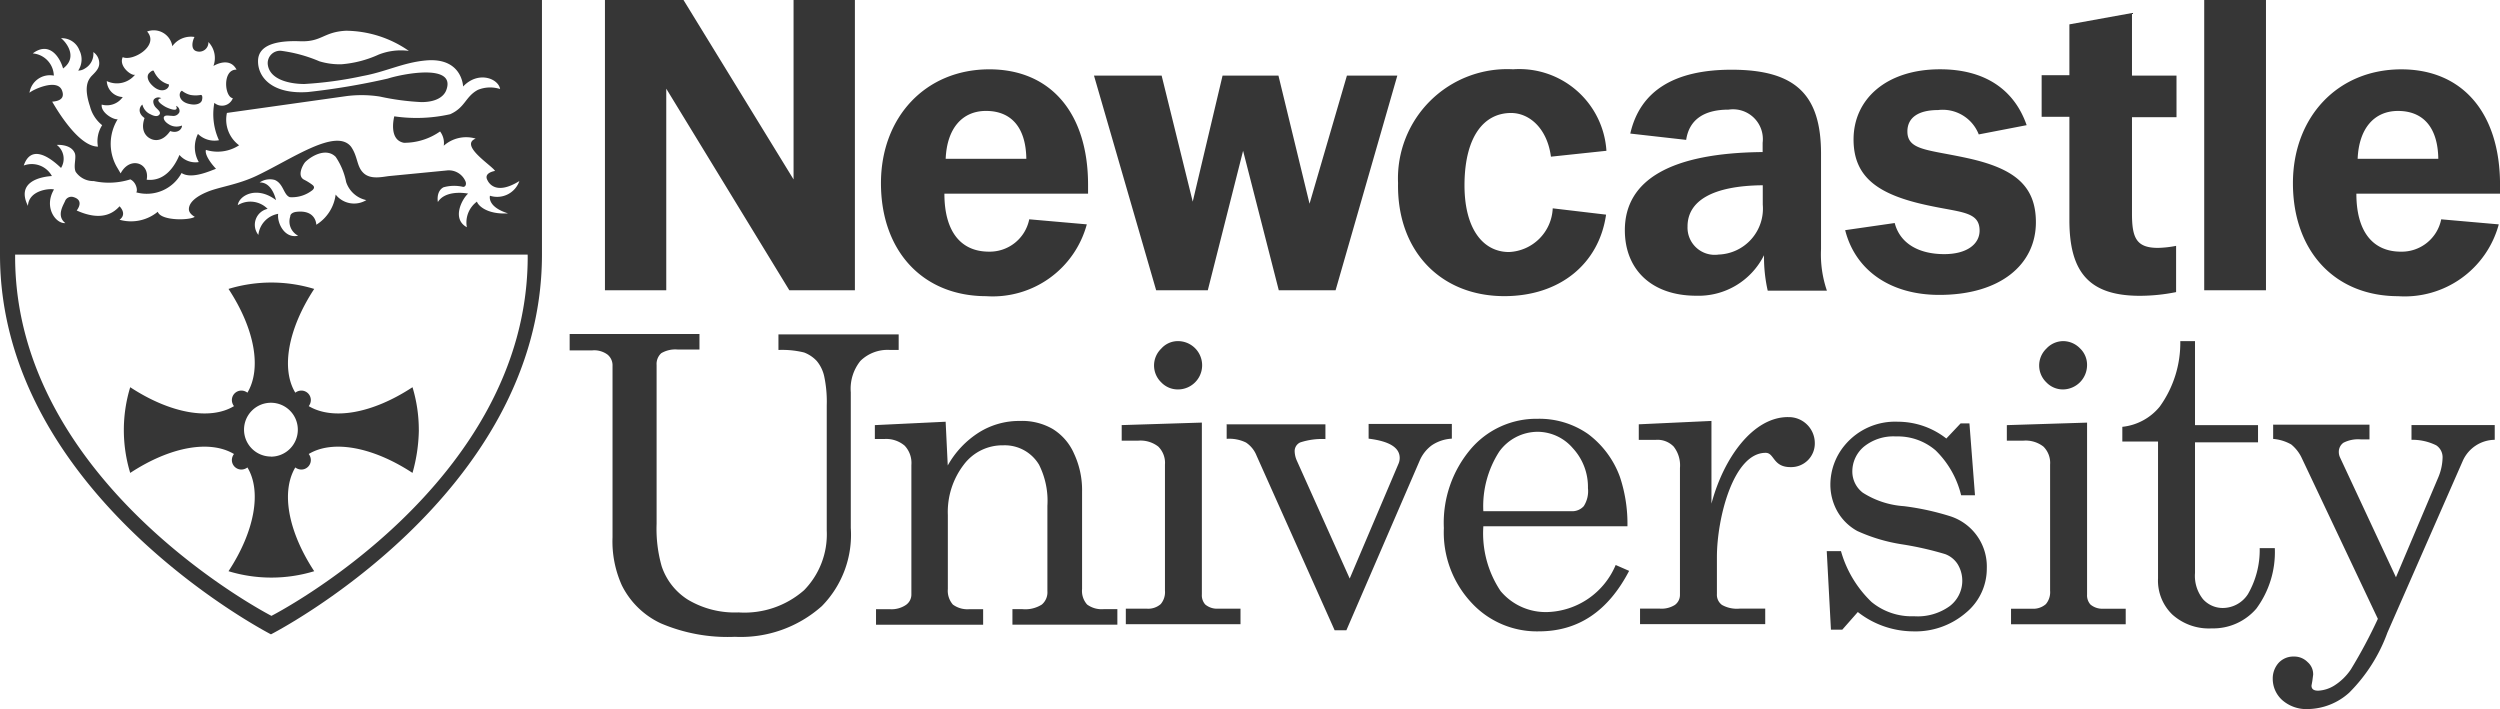 <svg xmlns="http://www.w3.org/2000/svg" width="135.157" height="38.337" viewBox="0 0 135.157 38.337">
  <g id="ncuvision__ncu_logo" transform="translate(-14.5 -14.2)">
    <path id="Path_1537" data-name="Path 1537" d="M179.122,30.212c-3.452,0-5.7-2.453-5.7-6.109,0-3.566,2.407-6.155,5.86-6.155,3.293,0,5.337,2.339,5.337,6.246v.477h-7.767c0,2.044.886,3.134,2.407,3.134a2.179,2.179,0,0,0,2.18-1.749l3.112.273a5.269,5.269,0,0,1-5.428,3.884m2.158-7.427c-.023-1.7-.818-2.589-2.18-2.589-1.272,0-2.112.931-2.18,2.589h4.361Zm74.176,7.427c-3.452,0-5.7-2.453-5.7-6.109,0-3.566,2.407-6.155,5.86-6.155,3.293,0,5.337,2.339,5.337,6.246v.477h-7.767c0,2.044.886,3.134,2.407,3.134a2.18,2.18,0,0,0,2.18-1.749l3.112.273a5.269,5.269,0,0,1-5.428,3.884m2.158-7.427c-.023-1.7-.818-2.589-2.18-2.589-1.272,0-2.112.931-2.18,2.589h4.361Zm-72.677-4.5h3.657l1.681,6.814,1.613-6.814h3.021l1.681,6.927,2.021-6.927h2.725L198,29.894H194.93L193,22.353l-1.908,7.54H188.3l-3.361-11.606m22.553,2.021c-1.476,0-2.476,1.272-2.521,3.747s.977,3.77,2.407,3.77a2.474,2.474,0,0,0,2.362-2.362l2.884.341c-.386,2.68-2.521,4.406-5.5,4.406-3.452,0-5.814-2.453-5.746-6.109a5.907,5.907,0,0,1,6.223-6.155,4.719,4.719,0,0,1,5.042,4.406l-3,.318c-.2-1.522-1.158-2.362-2.158-2.362m13.672,7.7a3.952,3.952,0,0,1-3.657,2.18c-2.407,0-3.861-1.408-3.861-3.543,0-2.725,2.5-4.179,7.449-4.224v-.5a1.612,1.612,0,0,0-1.84-1.794c-1.363,0-2.135.568-2.294,1.635l-3.021-.341c.522-2.294,2.362-3.452,5.474-3.452,3.475,0,4.838,1.363,4.838,4.542v5.156a6.055,6.055,0,0,0,.318,2.248h-3.2a8.176,8.176,0,0,1-.2-1.908m-4.134-1.567a1.469,1.469,0,0,0,1.681,1.522,2.485,2.485,0,0,0,2.385-2.7V24.216C218.391,24.239,217.028,25.056,217.028,26.442Zm11.2-.182c.273,1.067,1.249,1.681,2.68,1.681,1.226,0,1.908-.545,1.908-1.272,0-1.022-.977-.977-2.68-1.34-2.748-.568-4.134-1.5-4.134-3.588,0-2.18,1.772-3.793,4.679-3.793,2.385,0,4,1.067,4.679,3.021l-2.589.5a2.091,2.091,0,0,0-2.2-1.317c-1.067,0-1.658.409-1.658,1.158,0,1.022,1.113.977,3.2,1.431,2.521.545,3.747,1.454,3.747,3.475,0,2.294-1.93,3.929-5.224,3.929-2.657,0-4.542-1.34-5.087-3.5l2.68-.386M244.963,14.2H248.3V29.894h-3.339V14.2M177.033,39.365a5,5,0,0,1,1.7-1.794,4.088,4.088,0,0,1,2.2-.613,3.305,3.305,0,0,1,1.772.432,2.952,2.952,0,0,1,1.158,1.34,4.645,4.645,0,0,1,.432,2.044v5.269a1.1,1.1,0,0,0,.273.84,1.33,1.33,0,0,0,.886.25h.749v.84H180.53v-.84h.545a1.668,1.668,0,0,0,1.045-.25.866.866,0,0,0,.3-.727v-4.61a4.348,4.348,0,0,0-.454-2.226,2.158,2.158,0,0,0-1.93-1.045,2.613,2.613,0,0,0-2.135,1.045,4.2,4.2,0,0,0-.863,2.725v4a1.133,1.133,0,0,0,.273.84,1.33,1.33,0,0,0,.886.25h.749v.84h-5.791v-.84h.749a1.392,1.392,0,0,0,.863-.227.681.681,0,0,0,.3-.568v-7a1.362,1.362,0,0,0-.363-1.045,1.544,1.544,0,0,0-1.067-.363h-.545v-.749L176.919,37l.114,2.362m9.4-2.18,4.338-.136v9.289a.748.748,0,0,0,.182.545.99.99,0,0,0,.681.227h1.226v.84h-6.2v-.84H187.8a1.025,1.025,0,0,0,.749-.25,1,1,0,0,0,.227-.727V39.319a1.236,1.236,0,0,0-.363-.977,1.564,1.564,0,0,0-1.09-.318h-.886v-.84m3.043-4.542a1.306,1.306,0,0,1,0,2.612,1.235,1.235,0,0,1-.908-.386,1.262,1.262,0,0,1,0-1.817A1.2,1.2,0,0,1,189.479,32.642Zm44.81,4.542,4.338-.136v9.289a.748.748,0,0,0,.182.545.99.99,0,0,0,.681.227h1.226v.84h-6.2v-.84h1.136a1.026,1.026,0,0,0,.749-.25,1,1,0,0,0,.227-.727V39.319a1.236,1.236,0,0,0-.363-.977,1.564,1.564,0,0,0-1.09-.318h-.886v-.84m3.043-4.542a1.273,1.273,0,0,1,.908.386,1.226,1.226,0,0,1,.386.931,1.317,1.317,0,0,1-1.295,1.295,1.235,1.235,0,0,1-.908-.386,1.262,1.262,0,0,1,0-1.817,1.249,1.249,0,0,1,.908-.409Zm-45.242,4.5h5.36v.795a3.789,3.789,0,0,0-1.363.182.514.514,0,0,0-.3.477,1.329,1.329,0,0,0,.114.5l2.862,6.382,2.635-6.2a.8.8,0,0,0,.068-.318c0-.568-.568-.908-1.681-1.045v-.795h4.5v.795a2.139,2.139,0,0,0-1.09.363,2.019,2.019,0,0,0-.636.795l-3.975,9.2h-.636l-4.224-9.448a1.522,1.522,0,0,0-.568-.7,2.044,2.044,0,0,0-1.045-.2v-.772m21.667,5.5h-7.79a5.611,5.611,0,0,0,.931,3.5,3.18,3.18,0,0,0,2.544,1.136,4.144,4.144,0,0,0,3.679-2.544l.727.318c-1.136,2.18-2.748,3.27-4.883,3.27a4.81,4.81,0,0,1-3.657-1.567,5.564,5.564,0,0,1-1.476-4.02,6.164,6.164,0,0,1,1.454-4.27,4.659,4.659,0,0,1,3.611-1.635,4.6,4.6,0,0,1,2.725.818,5.042,5.042,0,0,1,1.726,2.317,8.012,8.012,0,0,1,.409,2.68m-7.79-.818h4.769a.84.84,0,0,0,.659-.273,1.5,1.5,0,0,0,.227-.977,3.078,3.078,0,0,0-.818-2.158,2.521,2.521,0,0,0-1.908-.886,2.573,2.573,0,0,0-2.067,1.067,5.451,5.451,0,0,0-.863,3.225Zm19.328,2.135a6.1,6.1,0,0,0,1.658,2.771,3.407,3.407,0,0,0,2.294.772,2.964,2.964,0,0,0,1.93-.545,1.726,1.726,0,0,0,.432-2.271,1.363,1.363,0,0,0-.681-.545,17.536,17.536,0,0,0-2.294-.522,9.213,9.213,0,0,1-2.453-.727,2.776,2.776,0,0,1-1.067-1.045,2.952,2.952,0,0,1-.386-1.454,3.335,3.335,0,0,1,.795-2.158,3.536,3.536,0,0,1,2.862-1.249,4.248,4.248,0,0,1,2.612.908l.772-.818h.477l.3,3.884h-.749a5.042,5.042,0,0,0-1.385-2.43,3.134,3.134,0,0,0-2.135-.749,2.537,2.537,0,0,0-1.726.545,1.749,1.749,0,0,0-.636,1.34,1.439,1.439,0,0,0,.568,1.158,4.723,4.723,0,0,0,2.226.727,14.127,14.127,0,0,1,2.5.545,2.853,2.853,0,0,1,1.976,2.816,3.088,3.088,0,0,1-1.136,2.407,4.179,4.179,0,0,1-2.862,1,4.894,4.894,0,0,1-2.975-1.045l-.84.954h-.613l-.227-4.247h.772m23.37-6.836h5.2v.795h-.477a1.74,1.74,0,0,0-.931.182.6.6,0,0,0-.25.5.7.7,0,0,0,.068.3l3.021,6.473,2.271-5.36a2.912,2.912,0,0,0,.25-1.113.769.769,0,0,0-.341-.659,2.894,2.894,0,0,0-1.34-.3v-.795h4.5v.795a1.913,1.913,0,0,0-1.726,1.136L254.866,48.4a8.857,8.857,0,0,1-2.067,3.248,3.407,3.407,0,0,1-2.226.886,1.975,1.975,0,0,1-1.385-.477,1.544,1.544,0,0,1-.522-1.158,1.263,1.263,0,0,1,.318-.863,1.08,1.08,0,0,1,.818-.341,1.01,1.01,0,0,1,.749.3.864.864,0,0,1,.3.681l-.045.341-.045.25c0,.182.114.273.363.273a1.817,1.817,0,0,0,.863-.273,3.019,3.019,0,0,0,.908-.886,27.072,27.072,0,0,0,1.454-2.725L250.21,38.91a2.113,2.113,0,0,0-.545-.681,2.366,2.366,0,0,0-.977-.3v-.795M158.5,14.2h4.247l5.95,9.7V14.2h3.316V29.894H168.47l-6.655-10.9v10.9H158.5V14.2" transform="translate(-111.295 0)" fill="#363636"/>
    <path id="Path_1538" data-name="Path 1538" d="M68.014,34.652H75.1v.84H73.919a1.5,1.5,0,0,0-.886.2.787.787,0,0,0-.25.636v8.585a7.4,7.4,0,0,0,.273,2.294,3.407,3.407,0,0,0,1.431,1.817,4.947,4.947,0,0,0,2.725.681,4.884,4.884,0,0,0,3.543-1.2,4.315,4.315,0,0,0,1.226-3.225V38.513a6.587,6.587,0,0,0-.136-1.567,1.94,1.94,0,0,0-.409-.84,1.817,1.817,0,0,0-.681-.454,4.968,4.968,0,0,0-1.385-.136v-.84h6.5v.84h-.454a2.092,2.092,0,0,0-1.613.59,2.394,2.394,0,0,0-.522,1.7v7.336a5.5,5.5,0,0,1-1.567,4.224,6.586,6.586,0,0,1-4.7,1.658,9.173,9.173,0,0,1-4-.727A4.451,4.451,0,0,1,70.9,48.233a5.783,5.783,0,0,1-.5-2.589V36.378a.747.747,0,0,0-.273-.613,1.212,1.212,0,0,0-.818-.227H68.082v-.886m86.872-4.769a5.612,5.612,0,0,1-1,.114c-1.158,0-1.408-.522-1.408-1.84V22.932h2.407V20.684h-2.407V17.3l-3.384.613v2.748h-1.5V22.91h1.5V28.5c0,2.839,1.09,4.088,3.816,4.088a10.024,10.024,0,0,0,1.953-.2v-2.5m4.52,16.375a4.77,4.77,0,0,1-.636,2.453,1.622,1.622,0,0,1-1.34.749,1.429,1.429,0,0,1-1.09-.477,2.011,2.011,0,0,1-.432-1.408V40.511h3.407V39.58h-3.407V35.038h-.795a5.9,5.9,0,0,1-1.113,3.543,3.013,3.013,0,0,1-2.021,1.09v.795h1.93v7.4a2.55,2.55,0,0,0,.772,1.953,2.952,2.952,0,0,0,2.135.749,3.071,3.071,0,0,0,2.407-1.067,5.14,5.14,0,0,0,1-3.27h-.818m-25.505-7.086c-1.885,0-3.475,2.2-4.134,4.679V39.353l-3.929.182v.84h.931a1.217,1.217,0,0,1,.954.363,1.642,1.642,0,0,1,.341,1.158v6.882a.668.668,0,0,1-.273.522,1.355,1.355,0,0,1-.818.2h-1.067v.84h6.768v-.84h-1.385a1.649,1.649,0,0,1-.954-.2.681.681,0,0,1-.273-.591v-2c0-2.089.886-5.632,2.635-5.632.477,0,.386.772,1.34.772a1.277,1.277,0,0,0,1.317-1.317,1.405,1.405,0,0,0-1.454-1.385m-74.017.7a7.949,7.949,0,0,0-.341-2.317c-2.18,1.431-4.315,1.794-5.61,1.022a.543.543,0,0,0,.114-.318.514.514,0,0,0-.522-.522.543.543,0,0,0-.318.114c-.772-1.272-.409-3.429,1.022-5.61a7.949,7.949,0,0,0-4.633,0c1.431,2.18,1.794,4.315,1.022,5.61a.543.543,0,0,0-.318-.114.514.514,0,0,0-.522.522.543.543,0,0,0,.114.318c-1.272.772-3.429.409-5.61-1.022a7.949,7.949,0,0,0,0,4.633c2.18-1.431,4.315-1.794,5.61-1.022a.543.543,0,0,0-.114.318.514.514,0,0,0,.522.522.543.543,0,0,0,.318-.114c.772,1.272.409,3.429-1.022,5.61a7.949,7.949,0,0,0,4.633,0c-1.431-2.18-1.794-4.315-1.022-5.61a.543.543,0,0,0,.318.114.514.514,0,0,0,.522-.522.543.543,0,0,0-.114-.318c1.272-.772,3.429-.409,5.61,1.022A8.93,8.93,0,0,0,59.929,39.853Zm-7.995,1.431a1.454,1.454,0,1,1,1.454-1.454A1.454,1.454,0,0,1,51.934,41.284ZM45.1,22.978c-.3.863.318,1.113.318,1.113s.545.341,1.067-.409c.454.159.659-.159.636-.3a.774.774,0,0,1-.636-.023c-.341-.182-.363-.363-.341-.432.068-.136.273-.068.454-.068a.359.359,0,0,0,.386-.2.292.292,0,0,0-.182-.341c.182.386-.409.136-.545.068s-.681-.409-.25-.477a.315.315,0,0,0-.386.045c-.091.091-.045.3.068.432s.3.25.227.386c-.045.068-.159.182-.5,0a.765.765,0,0,1-.432-.522c-.136.091-.3.432.114.727Zm1.317-1.817a1.21,1.21,0,0,1-.477-.25,1.444,1.444,0,0,1-.341-.477c-.045-.068-.182.045-.25.114-.159.159-.068.454.182.681C46.029,21.706,46.461,21.388,46.415,21.161Zm1.158,1.067c.341.068.613-.045.636-.25.023-.091.023-.25-.068-.25a1.568,1.568,0,0,1-.568,0,1.2,1.2,0,0,1-.454-.227C46.915,21.593,46.915,22.115,47.574,22.228Z" transform="translate(-22.785 -2.396)" fill="#363636"/>
    <path id="Path_1539" data-name="Path 1539" d="M14.5,14.2V27.963c0,13.014,14.649,20.531,14.649,20.531S43.8,41.022,43.8,27.963V14.2ZM20,19.855a1.045,1.045,0,0,0,1.136-.409.9.9,0,0,1-.863-.863,1.266,1.266,0,0,0,1.544-.363c-.114.159-.931-.409-.681-.931.522.25,2-.613,1.317-1.385a1.017,1.017,0,0,1,1.363.795,1.233,1.233,0,0,1,1.2-.5c-.114.2-.227.681.114.772a.492.492,0,0,0,.636-.5,1.244,1.244,0,0,1,.273,1.295s.863-.545,1.249.2c-.772-.023-.659,1.476-.2,1.544a.629.629,0,0,1-1,.25,3.366,3.366,0,0,0,.25,2.021,1.278,1.278,0,0,1-1.136-.341,1.616,1.616,0,0,0,.045,1.522,1.136,1.136,0,0,1-1.045-.386c-.227.545-.749,1.454-1.772,1.34.182-.908-.908-1.295-1.408-.341l-.227-.386a2.53,2.53,0,0,1,.068-2.544c-.227.045-.931-.363-.863-.795Zm-3.725-2.771c.886-.659,1.454.182,1.635.818.886-.659.045-1.544-.114-1.635a1.011,1.011,0,0,1,1,.659,1.09,1.09,0,0,1-.068,1.09.654.654,0,0,0,.363-.114.91.91,0,0,0,.454-.886.725.725,0,0,1,.318.659c-.023.3-.318.522-.454.681-.114.159-.409.5-.045,1.59a1.91,1.91,0,0,0,.659,1.022,1.6,1.6,0,0,0-.227,1.158c-1.113,0-2.362-2.248-2.476-2.43.636-.045.613-.363.545-.568-.227-.749-1.658-.045-1.772.091a1.116,1.116,0,0,1,1.317-.931,1.241,1.241,0,0,0-1.136-1.2Zm1.522,6.2a.939.939,0,0,0-.227-1.249s.772-.068.977.454c.091.25-.091.7.045,1a1.148,1.148,0,0,0,.977.5,3.853,3.853,0,0,0,1.976-.091c.341.159.409.636.318.7a2.135,2.135,0,0,0,2.453-1.045c.545.363,1.59-.136,1.862-.227-.341-.363-.613-.795-.545-1.022a2.127,2.127,0,0,0,1.794-.25,1.722,1.722,0,0,1-.659-1.749l6.45-.908a6.414,6.414,0,0,1,1.817.023,13.569,13.569,0,0,0,2.248.3c.863,0,1.226-.341,1.34-.636.568-1.476-2.385-.886-3.157-.636a37.917,37.917,0,0,1-4.315.727c-1.93.136-2.725-.795-2.7-1.7.023-.886,1.09-1.09,2.271-1.045s1.249-.5,2.476-.568a6.032,6.032,0,0,1,3.407,1.09,3.28,3.28,0,0,0-1.635.2,5.968,5.968,0,0,1-2,.522,3.779,3.779,0,0,1-1.2-.159,7.871,7.871,0,0,0-2.067-.568.668.668,0,0,0-.727.727c.091.84,1.2,1.067,1.976,1.067a20.464,20.464,0,0,0,3.157-.432c1.249-.227,2.18-.727,3.407-.84,1.976-.182,2.021,1.408,2.021,1.408.818-.863,1.908-.432,2,.136a1.751,1.751,0,0,0-1.2.045c-.681.363-.681.954-1.5,1.317a8.284,8.284,0,0,1-3.021.114s-.341,1.272.522,1.431a3.386,3.386,0,0,0,1.953-.613,1.03,1.03,0,0,1,.2.772,1.819,1.819,0,0,1,1.726-.386c-.908.363.908,1.476,1.045,1.749,0,0-.636.091-.409.5.045.091.409.863,1.726.045a1.271,1.271,0,0,1-1.59.795s-.182.591.977.954c-1.113.068-1.613-.409-1.681-.636a1.4,1.4,0,0,0-.545,1.385c-.84-.454-.25-1.544.068-1.817-.341-.068-1.272-.136-1.635.454,0,0-.114-.568.3-.795a2.126,2.126,0,0,1,1.067-.023c.114,0,.182-.114.136-.273a.978.978,0,0,0-1.045-.613l-3.089.3c-.386.045-1,.2-1.385-.159s-.3-.886-.681-1.431c-.818-1.022-3.18.659-5.087,1.567-1.045.5-2.067.613-2.7.886-.545.227-.977.545-.977.931,0,.25.318.409.318.409-.273.2-1.84.227-2-.273a2.276,2.276,0,0,1-2.067.432c.432-.318,0-.727,0-.727-.273.3-.908.863-2.317.227,0,0,.454-.545-.182-.727a.371.371,0,0,0-.432.182c-.068.2-.522.818,0,1.226-.522.045-1.181-.863-.613-1.817-.2-.068-1.363.023-1.408.886-.636-1.272.613-1.567,1.295-1.613a1.238,1.238,0,0,0-1.522-.568c.386-1.136,1.363-.5,2.021.136Zm12.832,3.657c-.749.182-1.158-.7-1.09-1.181A1.3,1.3,0,0,0,28.468,26.9a.881.881,0,0,1,.5-1.408,1.307,1.307,0,0,0-1.613-.2c.068-.522,1.022-1.067,2.067-.273,0,0-.2-.977-.886-.954a.983.983,0,0,1,.818-.136c.477.2.477.818.818.931a1.778,1.778,0,0,0,1.226-.386c.068-.068.136-.159,0-.273a2.969,2.969,0,0,0-.432-.273c-.454-.2-.068-.863.045-.977.409-.386,1.158-.749,1.635-.273a3.7,3.7,0,0,1,.568,1.363,1.471,1.471,0,0,0,1.09.977,1.266,1.266,0,0,1-1.658-.3A2.249,2.249,0,0,1,31.6,26.351s0-.818-1.067-.7c-.2.023-.341.114-.341.25a.866.866,0,0,0,.432,1.045Zm12.4,1.136c0,12.355-13.854,19.418-13.854,19.418S15.318,40.387,15.318,28.077v-.114H43.026Z" transform="translate(0 0)" fill="#363636"/>
  </g>
</svg>

